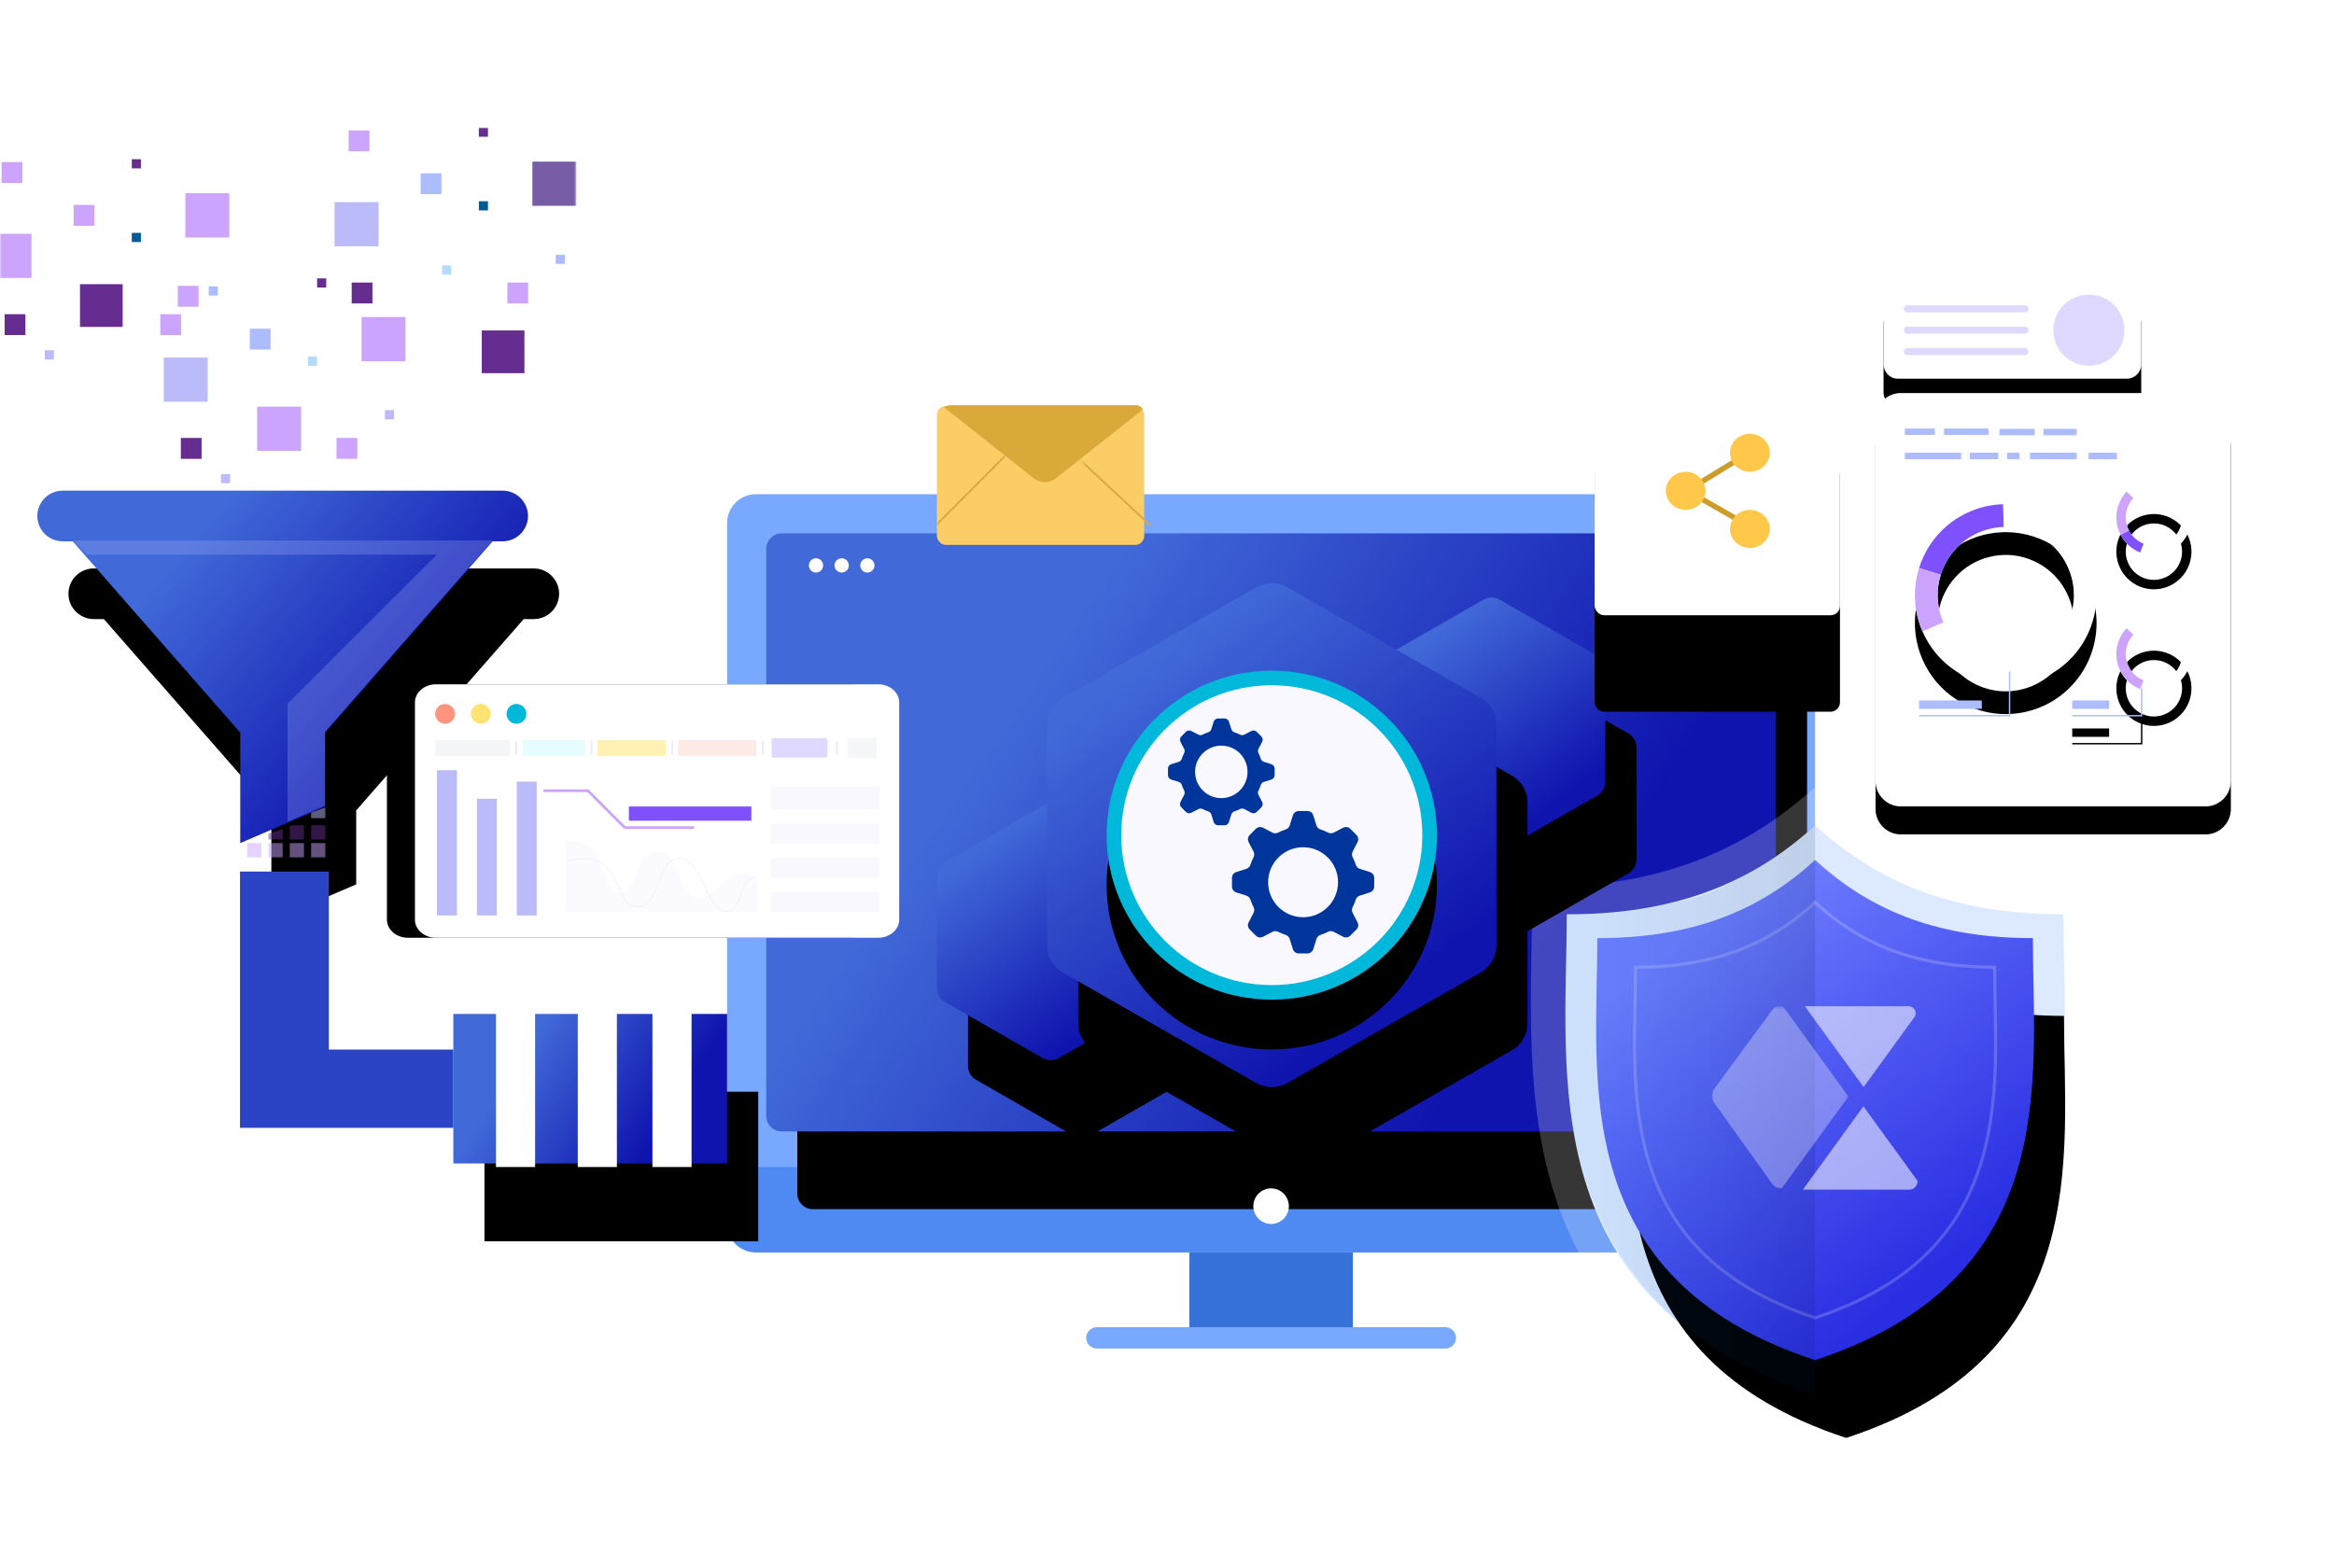 <?xml version="1.0" encoding="UTF-8"?>
<svg width="750px" height="504px" viewBox="0 0 750 504" version="1.1" xmlns="http://www.w3.org/2000/svg" xmlns:xlink="http://www.w3.org/1999/xlink">
    <title>Threat Intelligence Automation_Hero image</title>
    <defs>
        <rect id="path-1" x="0" y="0" width="750" height="504"></rect>
        <linearGradient x1="21.419%" y1="36.861%" x2="81.092%" y2="61.318%" id="linearGradient-3">
            <stop stop-color="#4169D8" offset="0%"></stop>
            <stop stop-color="#0F14AE" offset="100%"></stop>
        </linearGradient>
        <path d="M17.568,204.815 L332.043,204.815 C334.804,204.815 337.043,202.577 337.043,199.815 L337.043,17.586 C337.043,14.825 334.804,12.586 332.043,12.586 L17.568,12.586 C14.806,12.586 12.568,14.825 12.568,17.586 L12.568,199.815 C12.568,202.577 14.806,204.815 17.568,204.815 Z" id="path-4"></path>
        <filter x="-28.5%" y="-40.3%" width="163.2%" height="206.6%" filterUnits="objectBoundingBox" id="filter-5">
            <feMorphology radius="5" operator="dilate" in="SourceAlpha" result="shadowSpreadOuter1"></feMorphology>
            <feOffset dx="10" dy="25" in="shadowSpreadOuter1" result="shadowOffsetOuter1"></feOffset>
            <feGaussianBlur stdDeviation="25" in="shadowOffsetOuter1" result="shadowBlurOuter1"></feGaussianBlur>
            <feColorMatrix values="0 0 0 0 0.451   0 0 0 0 0.528   0 0 0 0 1  0 0 0 0.147 0" type="matrix" in="shadowBlurOuter1"></feColorMatrix>
        </filter>
        <polygon id="path-6" points="2.44545399e-11 186.409 189.196 186.409 189.196 -3.97391059e-13 2.44545399e-11 -3.97391059e-13"></polygon>
        <linearGradient x1="21.419%" y1="30.676%" x2="81.092%" y2="66.645%" id="linearGradient-8">
            <stop stop-color="#4169D8" offset="0%"></stop>
            <stop stop-color="#0F14AE" offset="100%"></stop>
        </linearGradient>
        <path d="M24.151,116.71 C19.647,116.71 15.995,120.355 15.995,124.852 C15.995,129.348 19.647,132.993 24.151,132.993 L27.371,132.993 L81.199,194.486 L81.199,229.988 L108.459,218.267 L108.459,194.486 L162.287,132.993 L165.506,132.993 C170.011,132.993 173.663,129.348 173.663,124.852 C173.663,120.355 170.011,116.71 165.506,116.71 L24.151,116.71 Z" id="path-9"></path>
        <filter x="-58.7%" y="-68.4%" width="230.0%" height="285.5%" filterUnits="objectBoundingBox" id="filter-10">
            <feMorphology radius="5" operator="dilate" in="SourceAlpha" result="shadowSpreadOuter1"></feMorphology>
            <feOffset dx="10" dy="25" in="shadowSpreadOuter1" result="shadowOffsetOuter1"></feOffset>
            <feGaussianBlur stdDeviation="25" in="shadowOffsetOuter1" result="shadowBlurOuter1"></feGaussianBlur>
            <feColorMatrix values="0 0 0 0 0.451   0 0 0 0 0.528   0 0 0 0 1  0 0 0 0.147 0" type="matrix" in="shadowBlurOuter1"></feColorMatrix>
        </filter>
        <linearGradient x1="21.419%" y1="38.829%" x2="81.092%" y2="59.623%" id="linearGradient-11">
            <stop stop-color="#4169D8" offset="0%"></stop>
            <stop stop-color="#0F14AE" offset="100%"></stop>
        </linearGradient>
        <polygon id="path-12" points="149.67 332.968 237.644 332.968 237.644 284.911 149.67 284.911"></polygon>
        <filter x="-105.1%" y="-161.3%" width="333.0%" height="526.6%" filterUnits="objectBoundingBox" id="filter-13">
            <feMorphology radius="5" operator="dilate" in="SourceAlpha" result="shadowSpreadOuter1"></feMorphology>
            <feOffset dx="10" dy="25" in="shadowSpreadOuter1" result="shadowOffsetOuter1"></feOffset>
            <feGaussianBlur stdDeviation="25" in="shadowOffsetOuter1" result="shadowBlurOuter1"></feGaussianBlur>
            <feColorMatrix values="0 0 0 0 0.451   0 0 0 0 0.528   0 0 0 0 1  0 0 0 0.147 0" type="matrix" in="shadowBlurOuter1"></feColorMatrix>
        </filter>
        <rect id="path-14" x="0" y="0.272" width="66.622" height="44.625" rx="2.867"></rect>
        <linearGradient x1="23.308%" y1="16.088%" x2="73.823%" y2="82.247%" id="linearGradient-16">
            <stop stop-color="#6E7EFF" offset="0%"></stop>
            <stop stop-color="#292EE2" offset="100%"></stop>
        </linearGradient>
        <path d="M161.38,48.858 C132.389,48.858 110.18,41.021 91.399,23.74 C72.62,41.021 50.411,48.858 21.423,48.858 C21.423,93.861 11.582,158.327 91.398,184.508 C171.22,158.328 161.38,93.861 161.38,48.858 Z" id="path-17"></path>
        <filter x="-65.7%" y="-50.9%" width="245.6%" height="230.5%" filterUnits="objectBoundingBox" id="filter-18">
            <feMorphology radius="5" operator="dilate" in="SourceAlpha" result="shadowSpreadOuter1"></feMorphology>
            <feOffset dx="10" dy="25" in="shadowSpreadOuter1" result="shadowOffsetOuter1"></feOffset>
            <feGaussianBlur stdDeviation="25" in="shadowOffsetOuter1" result="shadowBlurOuter1"></feGaussianBlur>
            <feColorMatrix values="0 0 0 0 0.451   0 0 0 0 0.528   0 0 0 0 1  0 0 0 0.147 0" type="matrix" in="shadowBlurOuter1"></feColorMatrix>
        </filter>
        <linearGradient x1="5.003%" y1="50%" x2="100%" y2="50%" id="linearGradient-19">
            <stop stop-color="#0063C6" stop-opacity="0.321" offset="0%"></stop>
            <stop stop-color="#001B4E" stop-opacity="0.612" offset="100%"></stop>
        </linearGradient>
        <polygon id="path-20" points="0 0.511 43.85 0.511 43.85 59.246 0 59.246"></polygon>
        <path d="M78.22,31.528 L4.656,31.528 C2.107,31.528 0.04,29.458 0.04,26.905 L0.04,4.685 C0.04,2.132 2.107,0.062 4.656,0.062 L78.22,0.062 C80.769,0.062 82.837,2.132 82.837,4.685 L82.837,26.905 C82.837,29.458 80.769,31.528 78.22,31.528" id="path-22"></path>
        <filter x="-43.5%" y="-85.8%" width="187.0%" height="328.8%" filterUnits="objectBoundingBox" id="filter-23">
            <feOffset dx="0" dy="9" in="SourceAlpha" result="shadowOffsetOuter1"></feOffset>
            <feGaussianBlur stdDeviation="10.5" in="shadowOffsetOuter1" result="shadowBlurOuter1"></feGaussianBlur>
            <feColorMatrix values="0 0 0 0 0.125   0 0 0 0 0.167   0 0 0 0 0.631  0 0 0 0.158 0" type="matrix" in="shadowBlurOuter1"></feColorMatrix>
        </filter>
        <path d="M106.016,132.882 L8.161,132.882 C3.654,132.882 4.76711216e-05,129.223 4.76711216e-05,124.71 L4.76711216e-05,8.178 C4.76711216e-05,3.664 3.654,0.005 8.161,0.005 L106.016,0.005 C110.523,0.005 114.177,3.664 114.177,8.178 L114.177,124.71 C114.177,129.223 110.523,132.882 106.016,132.882" id="path-24"></path>
        <filter x="-31.5%" y="-20.3%" width="163.1%" height="154.2%" filterUnits="objectBoundingBox" id="filter-25">
            <feOffset dx="0" dy="9" in="SourceAlpha" result="shadowOffsetOuter1"></feOffset>
            <feGaussianBlur stdDeviation="10.5" in="shadowOffsetOuter1" result="shadowBlurOuter1"></feGaussianBlur>
            <feColorMatrix values="0 0 0 0 0.125   0 0 0 0 0.167   0 0 0 0 0.631  0 0 0 0.158 0" type="matrix" in="shadowBlurOuter1"></feColorMatrix>
        </filter>
        <path d="M40.968,71.858 C37.989,71.948 34.974,72.5 32.014,73.56 L32.014,73.56 C23.053,76.772 16.626,83.925 13.986,92.375 L13.986,92.375 C12.157,98.232 12.145,104.711 14.366,110.936 L14.366,110.936 C14.587,111.554 14.827,112.163 15.085,112.758 L15.085,112.758 C16.253,115.454 17.787,117.893 19.608,120.036 L19.608,120.036 C27.243,129.031 39.913,132.832 51.666,128.621 L51.666,128.621 C66.84,123.182 74.74,106.449 69.314,91.244 L69.314,91.244 C65.048,79.294 53.818,71.845 41.838,71.845 L41.838,71.845 C41.548,71.845 41.258,71.849 40.968,71.858 M25.171,115.295 C23.807,113.688 22.656,111.859 21.781,109.838 L21.781,109.838 C21.588,109.391 21.408,108.935 21.242,108.471 L21.242,108.471 C19.576,103.805 19.586,98.947 20.957,94.556 L20.957,94.556 C22.936,88.22 27.754,82.857 34.474,80.45 L34.474,80.45 C36.691,79.655 38.952,79.241 41.186,79.173 L41.186,79.173 C50.409,78.894 59.163,84.53 62.438,93.707 L62.438,93.707 C66.507,105.107 60.583,117.653 49.206,121.73 L49.206,121.73 C46.773,122.602 44.285,123.016 41.841,123.016 L41.841,123.016 C35.434,123.017 29.315,120.176 25.171,115.295" id="path-26"></path>
        <path d="M40.968,71.858 C37.989,71.948 34.974,72.5 32.014,73.56 L32.014,73.56 C23.053,76.772 16.626,83.925 13.986,92.375 L13.986,92.375 C12.157,98.232 12.145,104.711 14.366,110.936 L14.366,110.936 C14.587,111.554 14.827,112.163 15.085,112.758 L15.085,112.758 C16.253,115.454 17.787,117.893 19.608,120.036 L19.608,120.036 C27.243,129.031 39.913,132.832 51.666,128.621 L51.666,128.621 C66.84,123.182 74.74,106.449 69.314,91.244 L69.314,91.244 C65.048,79.294 53.818,71.845 41.838,71.845 L41.838,71.845 C41.548,71.845 41.258,71.849 40.968,71.858 M25.171,115.295 C23.807,113.688 22.656,111.859 21.781,109.838 L21.781,109.838 C21.588,109.391 21.408,108.935 21.242,108.471 L21.242,108.471 C19.576,103.805 19.586,98.947 20.957,94.556 L20.957,94.556 C22.936,88.22 27.754,82.857 34.474,80.45 L34.474,80.45 C36.691,79.655 38.952,79.241 41.186,79.173 L41.186,79.173 C50.409,78.894 59.163,84.53 62.438,93.707 L62.438,93.707 C66.507,105.107 60.583,117.653 49.206,121.73 L49.206,121.73 C46.773,122.602 44.285,123.016 41.841,123.016 L41.841,123.016 C35.434,123.017 29.315,120.176 25.171,115.295" id="path-28"></path>
        <filter x="-61.7%" y="-46.2%" width="223.3%" height="223.1%" filterUnits="objectBoundingBox" id="filter-29">
            <feOffset dx="0" dy="9" in="SourceAlpha" result="shadowOffsetOuter1"></feOffset>
            <feGaussianBlur stdDeviation="10.5" in="shadowOffsetOuter1" result="shadowBlurOuter1"></feGaussianBlur>
            <feColorMatrix values="0 0 0 0 0.125   0 0 0 0 0.167   0 0 0 0 0.631  0 0 0 0.158 0" type="matrix" in="shadowBlurOuter1"></feColorMatrix>
        </filter>
        <path d="M80.662,111.741 C79.817,112.641 79.096,113.686 78.54,114.863 L78.54,114.863 C76.856,118.429 77.065,122.405 78.759,125.651 L78.759,125.651 C79.934,127.9 81.821,129.798 84.288,130.968 L84.288,130.968 C84.533,131.084 84.782,131.192 85.03,131.291 L85.03,131.291 C86.159,131.737 87.319,132.001 88.478,132.094 L88.478,132.094 C93.337,132.487 98.152,129.886 100.361,125.209 L100.361,125.209 C103.211,119.171 100.638,111.961 94.612,109.104 L94.612,109.104 C92.945,108.313 91.188,107.939 89.459,107.939 L89.459,107.939 C86.156,107.939 82.953,109.303 80.662,111.741 M88.721,129.076 C87.853,129.006 86.983,128.809 86.136,128.474 L86.136,128.474 C85.95,128.4 85.764,128.319 85.58,128.232 L85.58,128.232 C83.73,127.355 82.315,125.932 81.435,124.245 L81.435,124.245 C80.164,121.812 80.008,118.831 81.27,116.158 L81.27,116.158 C81.687,115.275 82.228,114.492 82.861,113.817 L82.861,113.817 C85.477,111.032 89.683,110.115 93.32,111.839 L93.32,111.839 C97.838,113.981 99.767,119.387 97.63,123.914 L97.63,123.914 C96.084,127.188 92.833,129.106 89.444,129.106 L89.444,129.106 C89.203,129.106 88.963,129.096 88.721,129.076" id="path-30"></path>
        <path d="M80.662,111.741 C79.817,112.641 79.096,113.686 78.54,114.863 L78.54,114.863 C76.856,118.429 77.065,122.405 78.759,125.651 L78.759,125.651 C79.934,127.9 81.821,129.798 84.288,130.968 L84.288,130.968 C84.533,131.084 84.782,131.192 85.03,131.291 L85.03,131.291 C86.159,131.737 87.319,132.001 88.478,132.094 L88.478,132.094 C93.337,132.487 98.152,129.886 100.361,125.209 L100.361,125.209 C103.211,119.171 100.638,111.961 94.612,109.104 L94.612,109.104 C92.945,108.313 91.188,107.939 89.459,107.939 L89.459,107.939 C86.156,107.939 82.953,109.303 80.662,111.741 M88.721,129.076 C87.853,129.006 86.983,128.809 86.136,128.474 L86.136,128.474 C85.95,128.4 85.764,128.319 85.58,128.232 L85.58,128.232 C83.73,127.355 82.315,125.932 81.435,124.245 L81.435,124.245 C80.164,121.812 80.008,118.831 81.27,116.158 L81.27,116.158 C81.687,115.275 82.228,114.492 82.861,113.817 L82.861,113.817 C85.477,111.032 89.683,110.115 93.32,111.839 L93.32,111.839 C97.838,113.981 99.767,119.387 97.63,123.914 L97.63,123.914 C96.084,127.188 92.833,129.106 89.444,129.106 L89.444,129.106 C89.203,129.106 88.963,129.096 88.721,129.076" id="path-32"></path>
        <filter x="-196.7%" y="-150.9%" width="493.5%" height="492.7%" filterUnits="objectBoundingBox" id="filter-33">
            <feOffset dx="0" dy="11" in="SourceAlpha" result="shadowOffsetOuter1"></feOffset>
            <feGaussianBlur stdDeviation="14" in="shadowOffsetOuter1" result="shadowBlurOuter1"></feGaussianBlur>
            <feColorMatrix values="0 0 0 0 0.125   0 0 0 0 0.167   0 0 0 0 0.631  0 0 0 0.569 0" type="matrix" in="shadowBlurOuter1"></feColorMatrix>
        </filter>
        <path d="M80.662,67.823 C79.817,68.723 79.096,69.768 78.54,70.945 L78.54,70.945 C76.856,74.511 77.065,78.487 78.759,81.733 L78.759,81.733 C79.934,83.982 81.821,85.88 84.288,87.05 L84.288,87.05 C84.533,87.166 84.782,87.274 85.03,87.373 L85.03,87.373 C86.159,87.819 87.319,88.083 88.478,88.176 L88.478,88.176 C93.337,88.569 98.152,85.968 100.361,81.291 L100.361,81.291 C103.211,75.253 100.638,68.043 94.612,65.186 L94.612,65.186 C92.945,64.395 91.188,64.021 89.459,64.021 L89.459,64.021 C86.156,64.021 82.953,65.385 80.662,67.823 M88.721,85.158 C87.853,85.088 86.983,84.891 86.136,84.556 L86.136,84.556 C85.95,84.482 85.764,84.401 85.58,84.314 L85.58,84.314 C83.73,83.437 82.315,82.014 81.435,80.327 L81.435,80.327 C80.164,77.894 80.008,74.913 81.27,72.24 L81.27,72.24 C81.687,71.357 82.228,70.574 82.861,69.899 L82.861,69.899 C85.477,67.114 89.683,66.197 93.32,67.921 L93.32,67.921 C97.838,70.063 99.767,75.469 97.63,79.996 L97.63,79.996 C96.084,83.27 92.833,85.188 89.444,85.188 L89.444,85.188 C89.203,85.188 88.963,85.178 88.721,85.158" id="path-34"></path>
        <path d="M80.662,67.823 C79.817,68.723 79.096,69.768 78.54,70.945 L78.54,70.945 C76.856,74.511 77.065,78.487 78.759,81.733 L78.759,81.733 C79.934,83.982 81.821,85.88 84.288,87.05 L84.288,87.05 C84.533,87.166 84.782,87.274 85.03,87.373 L85.03,87.373 C86.159,87.819 87.319,88.083 88.478,88.176 L88.478,88.176 C93.337,88.569 98.152,85.968 100.361,81.291 L100.361,81.291 C103.211,75.253 100.638,68.043 94.612,65.186 L94.612,65.186 C92.945,64.395 91.188,64.021 89.459,64.021 L89.459,64.021 C86.156,64.021 82.953,65.385 80.662,67.823 M88.721,85.158 C87.853,85.088 86.983,84.891 86.136,84.556 L86.136,84.556 C85.95,84.482 85.764,84.401 85.58,84.314 L85.58,84.314 C83.73,83.437 82.315,82.014 81.435,80.327 L81.435,80.327 C80.164,77.894 80.008,74.913 81.27,72.24 L81.27,72.24 C81.687,71.357 82.228,70.574 82.861,69.899 L82.861,69.899 C85.477,67.114 89.683,66.197 93.32,67.921 L93.32,67.921 C97.838,70.063 99.767,75.469 97.63,79.996 L97.63,79.996 C96.084,83.27 92.833,85.188 89.444,85.188 L89.444,85.188 C89.203,85.188 88.963,85.178 88.721,85.158" id="path-36"></path>
        <filter x="-196.7%" y="-150.9%" width="493.5%" height="492.7%" filterUnits="objectBoundingBox" id="filter-37">
            <feOffset dx="0" dy="11" in="SourceAlpha" result="shadowOffsetOuter1"></feOffset>
            <feGaussianBlur stdDeviation="14" in="shadowOffsetOuter1" result="shadowBlurOuter1"></feGaussianBlur>
            <feColorMatrix values="0 0 0 0 0.125   0 0 0 0 0.167   0 0 0 0 0.631  0 0 0 0.569 0" type="matrix" in="shadowBlurOuter1"></feColorMatrix>
        </filter>
        <polygon id="path-38" points="85.742 140.065 63.204 140.065 63.204 139.616 85.294 139.616 85.294 131.084 85.742 131.084"></polygon>
        <filter x="-159.7%" y="-300.6%" width="419.5%" height="901.7%" filterUnits="objectBoundingBox" id="filter-39">
            <feOffset dx="0" dy="9" in="SourceAlpha" result="shadowOffsetOuter1"></feOffset>
            <feGaussianBlur stdDeviation="10.5" in="shadowOffsetOuter1" result="shadowBlurOuter1"></feGaussianBlur>
            <feColorMatrix values="0 0 0 0 0.125   0 0 0 0 0.167   0 0 0 0 0.631  0 0 0 0.158 0" type="matrix" in="shadowBlurOuter1"></feColorMatrix>
        </filter>
        <polygon id="path-40" points="63.204 137.638 75.067 137.638 75.067 134.945 63.204 134.945"></polygon>
        <filter x="-303.5%" y="-1002.6%" width="706.9%" height="2773.6%" filterUnits="objectBoundingBox" id="filter-41">
            <feOffset dx="0" dy="9" in="SourceAlpha" result="shadowOffsetOuter1"></feOffset>
            <feGaussianBlur stdDeviation="10.5" in="shadowOffsetOuter1" result="shadowBlurOuter1"></feGaussianBlur>
            <feColorMatrix values="0 0 0 0 0.125   0 0 0 0 0.167   0 0 0 0 0.631  0 0 0 0.158 0" type="matrix" in="shadowBlurOuter1"></feColorMatrix>
        </filter>
        <linearGradient x1="27.484%" y1="12.563%" x2="74.493%" y2="82.247%" id="linearGradient-42">
            <stop stop-color="#4169D8" offset="0%"></stop>
            <stop stop-color="#0F14AE" offset="100%"></stop>
        </linearGradient>
        <path d="M180.793,5.26 C179.21,4.349 177.257,4.349 175.673,5.26 L144.232,23.309 C142.649,24.218 141.672,25.899 141.672,27.72 L141.672,63.819 C141.672,65.638 142.649,67.319 144.232,68.228 L175.673,86.279 C177.257,87.188 179.21,87.188 180.793,86.279 L212.233,68.228 C213.818,67.319 214.793,65.638 214.793,63.819 L214.793,27.72 C214.793,25.899 213.818,24.218 212.233,23.309 L180.793,5.26 Z" id="path-43"></path>
        <filter x="-126.5%" y="-93.7%" width="380.4%" height="348.4%" filterUnits="objectBoundingBox" id="filter-44">
            <feMorphology radius="5" operator="dilate" in="SourceAlpha" result="shadowSpreadOuter1"></feMorphology>
            <feOffset dx="10" dy="25" in="shadowSpreadOuter1" result="shadowOffsetOuter1"></feOffset>
            <feGaussianBlur stdDeviation="25" in="shadowOffsetOuter1" result="shadowBlurOuter1"></feGaussianBlur>
            <feColorMatrix values="0 0 0 0 0.451   0 0 0 0 0.528   0 0 0 0 1  0 0 0 0.147 0" type="matrix" in="shadowBlurOuter1"></feColorMatrix>
        </filter>
        <path d="M39.121,71.624 C37.538,70.714 35.585,70.714 34.001,71.624 L2.56,89.674 C0.977,90.583 0,92.264 0,94.084 L0,130.184 C0,132.003 0.977,133.684 2.56,134.593 L34.001,152.644 C35.585,153.553 37.538,153.553 39.121,152.644 L70.561,134.593 C72.146,133.684 73.121,132.003 73.121,130.184 L73.121,94.084 C73.121,92.264 72.146,90.583 70.561,89.674 L39.121,71.624 Z" id="path-45"></path>
        <filter x="-126.5%" y="-93.7%" width="380.4%" height="348.4%" filterUnits="objectBoundingBox" id="filter-46">
            <feMorphology radius="5" operator="dilate" in="SourceAlpha" result="shadowSpreadOuter1"></feMorphology>
            <feOffset dx="10" dy="25" in="shadowSpreadOuter1" result="shadowOffsetOuter1"></feOffset>
            <feGaussianBlur stdDeviation="25" in="shadowOffsetOuter1" result="shadowBlurOuter1"></feGaussianBlur>
            <feColorMatrix values="0 0 0 0 0.451   0 0 0 0 0.528   0 0 0 0 1  0 0 0 0.147 0" type="matrix" in="shadowBlurOuter1"></feColorMatrix>
        </filter>
        <linearGradient x1="27.288%" y1="12.563%" x2="74.707%" y2="82.247%" id="linearGradient-47">
            <stop stop-color="#4169D8" offset="0%"></stop>
            <stop stop-color="#0F14AE" offset="100%"></stop>
        </linearGradient>
        <path d="M77.246,1.342 C74.12,-0.447 70.265,-0.447 67.137,1.342 L5.055,36.828 C1.929,38.615 0,41.919 0,45.498 L0,116.47 C0,120.047 1.929,123.351 5.055,125.138 L67.137,160.627 C70.265,162.413 74.12,162.413 77.246,160.627 L139.328,125.138 C142.457,123.351 144.383,120.047 144.383,116.47 L144.383,45.498 C144.383,41.919 142.457,38.615 139.328,36.828 L77.246,1.342 Z" id="path-48"></path>
        <filter x="-64.1%" y="-47.2%" width="242.0%" height="225.9%" filterUnits="objectBoundingBox" id="filter-49">
            <feMorphology radius="5" operator="dilate" in="SourceAlpha" result="shadowSpreadOuter1"></feMorphology>
            <feOffset dx="10" dy="25" in="shadowSpreadOuter1" result="shadowOffsetOuter1"></feOffset>
            <feGaussianBlur stdDeviation="25" in="shadowOffsetOuter1" result="shadowBlurOuter1"></feGaussianBlur>
            <feColorMatrix values="0 0 0 0 0.451   0 0 0 0 0.528   0 0 0 0 1  0 0 0 0.147 0" type="matrix" in="shadowBlurOuter1"></feColorMatrix>
        </filter>
        <ellipse id="path-50" cx="53.068" cy="52.877" rx="53.068" ry="52.877"></ellipse>
        <filter x="-12.2%" y="-10.4%" width="124.5%" height="130.3%" filterUnits="objectBoundingBox" id="filter-51">
            <feMorphology radius="0.5" operator="dilate" in="SourceAlpha" result="shadowSpreadOuter1"></feMorphology>
            <feOffset dx="0" dy="2" in="shadowSpreadOuter1" result="shadowOffsetOuter1"></feOffset>
            <feGaussianBlur stdDeviation="3.5" in="shadowOffsetOuter1" result="shadowBlurOuter1"></feGaussianBlur>
            <feComposite in="shadowBlurOuter1" in2="SourceAlpha" operator="out" result="shadowBlurOuter1"></feComposite>
            <feColorMatrix values="0 0 0 0 0.393   0 0 0 0 0.329   0 0 0 0 0.721  0 0 0 0.41 0" type="matrix" in="shadowBlurOuter1" result="shadowMatrixOuter1"></feColorMatrix>
            <feMorphology radius="7" operator="erode" in="SourceAlpha" result="shadowSpreadOuter2"></feMorphology>
            <feOffset dx="0" dy="14" in="shadowSpreadOuter2" result="shadowOffsetOuter2"></feOffset>
            <feGaussianBlur stdDeviation="0.5" in="shadowOffsetOuter2" result="shadowBlurOuter2"></feGaussianBlur>
            <feComposite in="shadowBlurOuter2" in2="SourceAlpha" operator="out" result="shadowBlurOuter2"></feComposite>
            <feColorMatrix values="0 0 0 0 0.028   0 0 0 0 0.172   0 0 0 0 0.316  0 0 0 0.707 0" type="matrix" in="shadowBlurOuter2" result="shadowMatrixOuter2"></feColorMatrix>
            <feMerge>
                <feMergeNode in="shadowMatrixOuter1"></feMergeNode>
                <feMergeNode in="shadowMatrixOuter2"></feMergeNode>
            </feMerge>
        </filter>
        <path d="M43.127,118.997 C39.911,118.997 37.304,115.972 37.304,112.241 L37.304,-29.857 C37.304,-33.588 39.911,-36.613 43.127,-36.613 L112.95,-36.613 C116.166,-36.613 118.773,-33.588 118.773,-29.857 L118.773,112.241 C118.773,115.972 116.166,118.997 112.95,118.997 L43.127,118.997 Z" id="path-52"></path>
        <filter x="-44.2%" y="-17.4%" width="188.4%" height="146.3%" filterUnits="objectBoundingBox" id="filter-53">
            <feOffset dx="0" dy="9" in="SourceAlpha" result="shadowOffsetOuter1"></feOffset>
            <feGaussianBlur stdDeviation="10.5" in="shadowOffsetOuter1" result="shadowBlurOuter1"></feGaussianBlur>
            <feColorMatrix values="0 0 0 0 0.125   0 0 0 0 0.167   0 0 0 0 0.631  0 0 0 0.158 0" type="matrix" in="shadowBlurOuter1"></feColorMatrix>
        </filter>
        <rect id="path-54" x="0" y="0" width="78.834" height="78.951" rx="3.008"></rect>
        <filter x="-79.3%" y="-61.4%" width="258.6%" height="258.3%" filterUnits="objectBoundingBox" id="filter-55">
            <feOffset dx="0" dy="14" in="SourceAlpha" result="shadowOffsetOuter1"></feOffset>
            <feGaussianBlur stdDeviation="18.5" in="shadowOffsetOuter1" result="shadowBlurOuter1"></feGaussianBlur>
            <feColorMatrix values="0 0 0 0 0.125   0 0 0 0 0.365   0 0 0 0 0.631  0 0 0 0.129 0" type="matrix" in="shadowBlurOuter1" result="shadowMatrixOuter1"></feColorMatrix>
            <feMorphology radius="8.5" operator="erode" in="SourceAlpha" result="shadowSpreadOuter2"></feMorphology>
            <feOffset dx="0" dy="17" in="shadowSpreadOuter2" result="shadowOffsetOuter2"></feOffset>
            <feGaussianBlur stdDeviation="16.5" in="shadowOffsetOuter2" result="shadowBlurOuter2"></feGaussianBlur>
            <feColorMatrix values="0 0 0 0 0.004   0 0 0 0 0.761   0 0 0 0 0.8  0 0 0 1 0" type="matrix" in="shadowBlurOuter2" result="shadowMatrixOuter2"></feColorMatrix>
            <feMerge>
                <feMergeNode in="shadowMatrixOuter1"></feMergeNode>
                <feMergeNode in="shadowMatrixOuter2"></feMergeNode>
            </feMerge>
        </filter>
    </defs>
    <g id="Page-1" stroke="none" stroke-width="1" fill="none" fill-rule="evenodd">
        <g id="Threat-Intelligence-Automation--1.0" transform="translate(-620, -139)">
            <g id="Threat-Intelligence-Automation_Hero-image" transform="translate(620, 139)">
                <mask id="mask-2" fill="white">
                    <use xlink:href="#path-1"></use>
                </mask>
                <g id="Mask"></g>
                <g id="Group-13" mask="url(#mask-2)">
                    <g transform="translate(-4, 40.5)" id="Group-9-Copy">
                        <g transform="translate(0, 0.5)">
                            <g id="Group-2" transform="translate(237.644, 117.855)">
                                <path d="M349.61,9.251 C349.61,4.163 345.47,0 340.41,0 L9.2,0 C4.14,0 0,4.163 0,9.251 L0,217.402 L349.61,217.402 L349.61,9.251 Z" id="Fill-7-Copy" fill="#78A8FF"></path>
                                <path d="M0,216.258 L0,234.565 C0,239.6 4.14,243.719 9.2,243.719 L340.41,243.719 C345.47,243.719 349.61,239.6 349.61,234.565 L349.61,216.258 L0,216.258 Z" id="Fill-9-Copy" fill="#4F89F2"></path>
                                <g id="Fill-11-Copy">
                                    <use fill="black" fill-opacity="1" filter="url(#filter-5)" xlink:href="#path-4"></use>
                                    <use fill="url(#linearGradient-3)" fill-rule="evenodd" xlink:href="#path-4"></use>
                                </g>
                                <polygon id="Fill-14-Copy" fill="#3771DA" points="148.527 268.892 201.083 268.892 201.083 243.719 148.527 243.719"></polygon>
                                <path d="M180.518,228.844 C180.518,232.003 177.96,234.565 174.805,234.565 C171.65,234.565 169.093,232.003 169.093,228.844 C169.093,225.685 171.65,223.123 174.805,223.123 C177.96,223.123 180.518,225.685 180.518,228.844" id="Fill-15-Copy" fill="#FFFFFF"></path>
                                <path d="M118.827,274.613 L230.784,274.613 C232.679,274.613 234.216,273.076 234.216,271.18 C234.216,269.284 232.679,267.747 230.784,267.747 L118.827,267.747 C116.931,267.747 115.394,269.284 115.394,271.18 C115.394,273.076 116.931,274.613 118.827,274.613 Z" id="Fill-185-Copy" fill="#78A8FF"></path>
                            </g>
                            <g id="Group">
                                <g id="Group-52">
                                    <g id="Group-17" transform="translate(16.329, 18.295)" fill="#FFFFFF">
                                        <polygon id="Fill-5" points="146.472 45.799 163.531 45.799 163.531 28.639 146.472 28.639"></polygon>
                                        <polygon id="Fill-7" points="68.833 38.16 85.892 38.16 85.892 21.001 68.833 21.001"></polygon>
                                        <polygon id="Fill-8" points="69.307 8.336 77.363 8.336 77.363 0.233 69.307 0.233"></polygon>
                                        <polygon id="Fill-9" points="31.184 38.99 34.729 38.99 34.729 35.424 31.184 35.424"></polygon>
                                        <polygon id="Fill-10" points="70.44 65.206 73.985 65.206 73.985 61.641 70.44 61.641"></polygon>
                                        <polygon id="Fill-11" points="56.914 79.564 60.458 79.564 60.458 75.998 56.914 75.998"></polygon>
                                        <polygon id="Fill-12" points="102.429 11.046 105.974 11.046 105.974 7.48 102.429 7.48"></polygon>
                                        <polygon id="Fill-13" points="92.171 63.423 100.226 63.423 100.226 55.32 92.171 55.32"></polygon>
                                        <polygon id="Fill-14" points="113.505 25.052 121.56 25.052 121.56 16.949 113.505 16.949"></polygon>
                                        <polygon id="Fill-15" points="114.69 84.101 122.745 84.101 122.745 75.998 114.69 75.998"></polygon>
                                        <polygon id="Fill-16" points="0.084 81.31 17.143 81.31 17.143 64.151 0.084 64.151"></polygon>
                                    </g>
                                    <mask id="mask-7" fill="white">
                                        <use xlink:href="#path-6"></use>
                                    </mask>
                                    <g id="Clip-20"></g>
                                    <polygon id="Fill-18" fill="#BBBBF9" mask="url(#mask-7)" points="56.618 88.13 70.741 88.13 70.741 73.923 56.618 73.923"></polygon>
                                    <polygon id="Fill-21" fill="#CCA4FD" mask="url(#mask-7)" points="112.131 106.481 118.8 106.481 118.8 99.772 112.131 99.772"></polygon>
                                    <polygon id="Fill-22" fill="#BBBBF9" mask="url(#mask-7)" points="127.684 93.783 130.619 93.783 130.619 90.831 127.684 90.831"></polygon>
                                    <polygon id="Fill-23" fill="#B4DAFC" mask="url(#mask-7)" points="102.968 76.583 105.903 76.583 105.903 73.63 102.968 73.63"></polygon>
                                    <polygon id="Fill-24" fill="#662D91" mask="url(#mask-7)" points="105.903 51.428 108.837 51.428 108.837 48.476 105.903 48.476"></polygon>
                                    <polygon id="Fill-25" fill="#BBBBF9" mask="url(#mask-7)" points="75.016 114.321 77.95 114.321 77.95 111.369 75.016 111.369"></polygon>
                                    <polygon id="Fill-26" fill="#ADBCFC" mask="url(#mask-7)" points="84.276 71.357 90.946 71.357 90.946 64.648 84.276 64.648"></polygon>
                                    <polygon id="Fill-27" fill="#662D91" mask="url(#mask-7)" points="62.111 106.481 68.78 106.481 68.78 99.772 62.111 99.772"></polygon>
                                    <polygon id="Fill-28" fill="#CCA4FD" mask="url(#mask-7)" points="61.13 57.592 67.799 57.592 67.799 50.883 61.13 50.883"></polygon>
                                    <polygon id="Fill-29" fill="#CCA4FD" mask="url(#mask-7)" points="120.173 75.107 134.297 75.107 134.297 60.899 120.173 60.899"></polygon>
                                    <polygon id="Fill-30" fill="#CCA4FD" mask="url(#mask-7)" points="0 48.349 14.123 48.349 14.123 34.142 0 34.142"></polygon>
                                    <polygon id="Fill-32" fill="#CCA4FD" mask="url(#mask-7)" points="55.513 66.701 62.182 66.701 62.182 59.992 55.513 59.992"></polygon>
                                    <polygon id="Fill-33" fill="#ADBCFC" mask="url(#mask-7)" points="71.066 54.003 74.001 54.003 74.001 51.051 71.066 51.051"></polygon>
                                    <polygon id="Fill-34" fill="#005C99" mask="url(#mask-7)" points="46.35 36.802 49.285 36.802 49.285 33.85 46.35 33.85"></polygon>
                                    <polygon id="Fill-35" fill="#662D91" mask="url(#mask-7)" points="46.35 13.123 49.285 13.123 49.285 10.171 46.35 10.171"></polygon>
                                    <polygon id="Fill-36" fill="#BBBBF9" mask="url(#mask-7)" points="18.398 74.54 21.332 74.54 21.332 71.588 18.398 71.588"></polygon>
                                    <polygon id="Fill-37" fill="#CCA4FD" mask="url(#mask-7)" points="27.659 31.577 34.328 31.577 34.328 24.868 27.659 24.868"></polygon>
                                    <polygon id="Fill-38" fill="#662D91" mask="url(#mask-7)" points="5.493 66.701 12.162 66.701 12.162 59.992 5.493 59.992"></polygon>
                                    <polygon id="Fill-39" fill="#CCA4FD" mask="url(#mask-7)" points="4.512 17.811 11.181 17.811 11.181 11.102 4.512 11.102"></polygon>
                                    <polygon id="Fill-40" fill="#CCA4FD" mask="url(#mask-7)" points="63.556 35.326 77.679 35.326 77.679 21.119 63.556 21.119"></polygon>
                                    <polygon id="Fill-41" fill="#BBBBF9" mask="url(#mask-7)" points="111.517 38.179 125.64 38.179 125.64 23.971 111.517 23.971"></polygon>
                                    <polygon id="Fill-43" fill="#CCA4FD" mask="url(#mask-7)" points="167.03 56.53 173.699 56.53 173.699 49.82 167.03 49.82"></polygon>
                                    <polygon id="Fill-44" fill="#ADBCFC" mask="url(#mask-7)" points="182.583 43.832 185.518 43.832 185.518 40.88 182.583 40.88"></polygon>
                                    <polygon id="Fill-45" fill="#005C99" mask="url(#mask-7)" points="157.867 26.631 160.801 26.631 160.801 23.679 157.867 23.679"></polygon>
                                    <polygon id="Fill-46" fill="#662D91" mask="url(#mask-7)" points="157.867 2.952 160.801 2.952 160.801 2.91791151e-14 157.867 2.91791151e-14"></polygon>
                                    <polygon id="Fill-47" fill="#B4DAFC" mask="url(#mask-7)" points="146.074 47.259 149.008 47.259 149.008 44.307 146.074 44.307"></polygon>
                                    <polygon id="Fill-48" fill="#ADBCFC" mask="url(#mask-7)" points="139.175 21.406 145.845 21.406 145.845 14.697 139.175 14.697"></polygon>
                                    <polygon id="Fill-49" fill="#662D91" mask="url(#mask-7)" points="117.009 56.53 123.679 56.53 123.679 49.82 117.009 49.82"></polygon>
                                    <polygon id="Fill-50" fill="#CCA4FD" mask="url(#mask-7)" points="116.029 7.64 122.698 7.64 122.698 0.931 116.029 0.931"></polygon>
                                    <polygon id="Fill-51" fill="#785CA6" mask="url(#mask-7)" points="175.072 25.155 189.196 25.155 189.196 10.948 175.072 10.948"></polygon>
                                    <polygon id="Fill-20" fill="#CCA4FD" mask="url(#mask-7)" points="86.63 103.916 100.754 103.916 100.754 89.709 86.63 89.709"></polygon>
                                </g>
                                <g id="Fill-1">
                                    <use fill="black" fill-opacity="1" filter="url(#filter-10)" xlink:href="#path-9"></use>
                                    <use fill="url(#linearGradient-8)" fill-rule="evenodd" xlink:href="#path-9"></use>
                                </g>
                                <polygon id="Fill-3" fill-opacity="0.5" fill="#ADBCFC" opacity="0.5" points="27.42 132.73 31.987 137.289 144.351 137.289 101.253 180.322 96.398 185.169 96.398 223.123 108.448 217.94 108.448 194.193 162.238 132.73"></polygon>
                                <polygon id="Fill-42" fill="#662D91" points="158.81 78.951 172.52 78.951 172.52 65.221 158.81 65.221"></polygon>
                                <polygon id="Fill-31" fill="#662D91" points="29.705 64.076 43.416 64.076 43.416 50.346 29.705 50.346"></polygon>
                                <polygon id="Fill-20-Copy" fill="#CCA4FD" opacity="0.494" points="83.404 234.565 87.974 234.565 87.974 229.988 83.404 229.988"></polygon>
                                <polygon id="Fill-20-Copy-2" fill="#CCA4FD" opacity="0.494" points="90.259 234.565 94.829 234.565 94.829 229.988 90.259 229.988"></polygon>
                                <polygon id="Fill-20-Copy-3" fill="#CCA4FD" opacity="0.494" points="97.114 234.565 101.684 234.565 101.684 229.988 97.114 229.988"></polygon>
                                <polygon id="Fill-20-Copy-4" fill="#CCA4FD" opacity="0.494" points="103.969 234.565 108.539 234.565 108.539 229.988 103.969 229.988"></polygon>
                                <polygon id="Fill-20-Copy-5" fill="#662D90" opacity="0.494" points="103.969 228.844 108.539 228.844 108.539 224.267 103.969 224.267"></polygon>
                                <polygon id="Fill-20-Copy-8" fill="#BBBBF9" opacity="0.494" points="103.969 221.979 108.539 221.979 108.539 218.546 103.969 220.171"></polygon>
                                <polygon id="Fill-20-Copy-7" fill="#662D90" opacity="0.5" points="97.114 228.844 101.684 228.844 101.684 224.267 97.114 224.267"></polygon>
                                <polygon id="Fill-20-Copy-6" fill="#662D90" opacity="0.494" points="90.259 228.844 94.829 228.844 94.829 225.411 90.259 226.986 90.259 226.992"></polygon>
                            </g>
                            <g id="Fill-36">
                                <use fill="black" fill-opacity="1" filter="url(#filter-13)" xlink:href="#path-12"></use>
                                <use fill="url(#linearGradient-11)" fill-rule="evenodd" xlink:href="#path-12"></use>
                            </g>
                            <path d="M81.119,321.526 L81.119,239.142 L109.682,239.142 L109.681,296.353 L149.67,296.353 L149.67,321.526 L81.119,321.526 Z" id="Combined-Shape" fill="#2B43C5"></path>
                            <polygon id="Fill-42" fill="#FFFFFF" points="163.38 334.112 175.948 334.112 175.948 283.767 163.38 283.767"></polygon>
                            <polygon id="Fill-43" fill="#FFFFFF" points="189.658 334.112 202.226 334.112 202.226 283.767 189.658 283.767"></polygon>
                            <polygon id="Fill-44" fill="#FFFFFF" points="213.651 334.112 226.219 334.112 226.219 283.767 213.651 283.767"></polygon>
                            <g id="Group-25" transform="translate(305.052, 89.249)">
                                <g id="Path-18-+-Path-18-Copy-Mask-Copy">
                                    <mask id="mask-15" fill="white">
                                        <use xlink:href="#path-14"></use>
                                    </mask>
                                    <use id="Mask" fill="#FACD66" xlink:href="#path-14"></use>
                                    <line x1="-1.234" y1="39.531" x2="21.796" y2="16.416" id="Path-18" stroke="#D9A93A" stroke-width="0.573" mask="url(#mask-15)"></line>
                                    <line x1="44.956" y1="38.705" x2="68.397" y2="16.829" id="Path-18-Copy" stroke="#D9A93A" stroke-width="0.573" mask="url(#mask-15)" transform="translate(56.817, 27.974) scale(-1, 1) translate(-56.817, -27.974) "></line>
                                </g>
                                <path d="M2.285,0.653 L31.107,23.496 C33.193,25.149 36.142,25.15 38.228,23.498 L66.266,1.302 L66.266,1.302 C65.981,0.941 65.709,0.671 65.452,0.493 C65.195,0.314 64.841,0.15 64.392,0 L4.109,0 C3.73,0.056 3.428,0.122 3.204,0.197 C2.979,0.272 2.673,0.424 2.285,0.653 Z" id="Path-17-Copy" fill="#D9A93A"></path>
                            </g>
                            <g id="Group-7" transform="translate(495.853, 211.681)">
                                <g id="Group-5">
                                    <g id="Group-4">
                                        <g id="security-on">
                                            <path d="M182.251,32.704 C144.614,32.704 115.78,22.575 91.398,0.243 C67.019,22.575 38.186,32.704 0.552,32.704 C0.552,90.861 -12.223,174.171 91.397,208.005 C195.026,174.172 182.251,90.862 182.251,32.704 Z" id="Shape" fill="#FFFFFF" fill-rule="nonzero" opacity="0.212"></path>
                                            <path d="M171.201,41.206 C138.142,41.206 112.815,32.283 91.398,12.61 C69.984,32.283 44.658,41.206 11.602,41.206 C11.602,92.44 0.38,165.832 91.398,195.639 C182.423,165.833 171.201,92.44 171.201,41.206 Z" id="Shape" fill="#DCE9FF" fill-rule="nonzero"></path>
                                            <g id="Shape">
                                                <use fill="black" fill-opacity="1" filter="url(#filter-18)" xlink:href="#path-17"></use>
                                                <use fill="url(#linearGradient-16)" fill-rule="evenodd" xlink:href="#path-17"></use>
                                            </g>
                                            <path d="M149.103,58.211 C125.198,58.211 106.885,51.7 91.399,37.343 C75.915,51.7 57.603,58.211 33.7,58.211 C33.7,95.598 25.586,149.154 91.399,170.905 C157.217,149.155 149.103,95.598 149.103,58.211 Z" id="Shape" stroke="#FFFFFF" opacity="0.19" fill-rule="nonzero"></path>
                                        </g>
                                        <path d="M91.401,12.61 L91.401,195.639 C37.909,178.604 11.163,140.271 11.163,80.639 C11.163,21.008 11.163,7.924 11.163,41.388 C32.404,40.167 47.546,37.901 56.589,34.588 C65.632,31.276 77.236,23.949 91.401,12.61 Z" id="Path-4" fill="url(#linearGradient-19)" opacity="0.207" style="mix-blend-mode: multiply;"></path>
                                    </g>
                                </g>
                                <g id="Group-29" style="mix-blend-mode: screen;" transform="translate(58.268, 68.653)">
                                    <g id="Group-8" transform="translate(0, 0.608)">
                                        <g id="Group-3" transform="translate(0, 0.975)">
                                            <mask id="mask-21" fill="white">
                                                <use xlink:href="#path-20"></use>
                                            </mask>
                                            <g id="Clip-2"></g>
                                            <path d="M22.788,0.529 L21.905,0.529 C21.023,0.431 20.104,0.749 19.533,1.535 L0.765,27.005 C-0.243,28.374 -0.257,30.211 0.734,31.593 L19.358,57.59 C20.033,58.533 21.097,59.113 22.257,59.246 L43.85,29.523 L22.788,0.529 Z" id="Fill-1" fill="#FFFFFF" opacity="0.556" mask="url(#mask-21)"></path>
                                        </g>
                                        <path d="M48.658,33.67 L29.216,60.434 L63.537,60.434 C65.032,60.434 66.062,59.048 66.083,57.659 L48.658,33.67 Z" id="Fill-4" fill="#FFFFFF" opacity="0.556"></path>
                                        <path d="M48.718,27.475 L65.046,4.988 C65.221,4.748 65.318,4.493 65.384,4.234 C65.717,2.916 64.725,1.503 63.179,1.503 L29.852,1.503 L48.609,27.325 L48.718,27.475 Z" id="Fill-6" fill="#FFFFFF" opacity="0.556"></path>
                                    </g>
                                </g>
                            </g>
                            <g id="Group-33" transform="translate(606.677, 49.201)">
                                <g id="Group-32">
                                    <g id="Group-31" transform="translate(2.542, 0)">
                                        <g id="Group-6">
                                            <g id="Fill-4">
                                                <use fill="black" fill-opacity="1" filter="url(#filter-23)" xlink:href="#path-22"></use>
                                                <use fill="#FFFFFF" fill-rule="evenodd" xlink:href="#path-22"></use>
                                            </g>
                                        </g>
                                        <path d="M55.142,16.252 C55.142,21.597 59.482,25.946 64.817,25.946 L64.817,25.946 C70.151,25.946 74.491,21.597 74.491,16.252 L74.491,16.252 C74.491,10.907 70.151,6.558 64.817,6.558 L64.817,6.558 C59.482,6.558 55.142,10.907 55.142,16.252" id="Path"></path>
                                        <path d="M55.46,16.252 C55.46,11.082 59.657,6.876 64.817,6.876 L64.817,6.876 C69.976,6.876 74.173,11.082 74.173,16.252 L74.173,16.252 C74.173,21.422 69.976,25.628 64.817,25.628 L64.817,25.628 C59.657,25.628 55.46,21.422 55.46,16.252" id="Path"></path>
                                        <ellipse id="Oval" fill="#DFD9FF" cx="66.009" cy="15.922" rx="11.425" ry="11.442"></ellipse>
                                        <rect id="Rectangle" fill="#DFD9FF" x="6.598" y="7.912" width="39.988" height="2.288" rx="1"></rect>
                                        <rect id="Rectangle-Copy-9" fill="#DFD9FF" x="6.598" y="14.778" width="39.988" height="2.288" rx="1"></rect>
                                        <rect id="Rectangle-Copy-10" fill="#DFD9FF" x="6.598" y="21.643" width="39.988" height="2.288" rx="1"></rect>
                                    </g>
                                    <g id="Group-3" transform="translate(0, 36.125)">
                                        <g id="Fill-1">
                                            <use fill="black" fill-opacity="1" filter="url(#filter-25)" xlink:href="#path-24"></use>
                                            <use fill="#FFFFFF" fill-rule="evenodd" xlink:href="#path-24"></use>
                                        </g>
                                    </g>
                                    <mask id="mask-27" fill="white">
                                        <use xlink:href="#path-26"></use>
                                    </mask>
                                    <g id="Clip-9"></g>
                                    <g id="Fill-8">
                                        <use fill="black" fill-opacity="1" filter="url(#filter-29)" xlink:href="#path-28"></use>
                                        <use fill="#FFFFFF" fill-rule="evenodd" xlink:href="#path-28"></use>
                                    </g>
                                    <path d="M20.957,94.556 L13.986,92.375 C16.626,83.925 23.053,76.772 32.015,73.56 C34.974,72.5 37.989,71.948 40.968,71.858 L41.186,79.173 C38.952,79.241 36.691,79.655 34.474,80.45 C27.754,82.857 22.936,88.22 20.957,94.556" id="Fill-11" fill="#7F51FD"></path>
                                    <path d="M21.781,109.838 L15.085,112.758 C14.827,112.163 14.587,111.554 14.367,110.936 C12.145,104.711 12.157,98.232 13.986,92.375 L20.957,94.556 C19.586,98.947 19.576,103.805 21.242,108.471 C21.408,108.935 21.588,109.391 21.781,109.838" id="Fill-13" fill="#CCA4FD"></path>
                                    <mask id="mask-31" fill="white">
                                        <use xlink:href="#path-30"></use>
                                    </mask>
                                    <g id="Clip-19"></g>
                                    <g id="Fill-18">
                                        <use fill="black" fill-opacity="1" filter="url(#filter-33)" xlink:href="#path-32"></use>
                                        <use fill="#FFFFFF" fill-rule="evenodd" xlink:href="#path-32"></use>
                                    </g>
                                    <mask id="mask-35" fill="white">
                                        <use xlink:href="#path-34"></use>
                                    </mask>
                                    <g id="Clip-19"></g>
                                    <g id="Fill-18">
                                        <use fill="black" fill-opacity="1" filter="url(#filter-37)" xlink:href="#path-36"></use>
                                        <use fill="#FFFFFF" fill-rule="evenodd" xlink:href="#path-36"></use>
                                    </g>
                                    <path d="M81.435,124.245 L78.759,125.651 C77.065,122.405 76.856,118.429 78.54,114.863 C79.096,113.686 79.817,112.641 80.662,111.741 L82.861,113.817 C82.228,114.492 81.687,115.275 81.27,116.158 C80.008,118.831 80.164,121.812 81.435,124.245" id="Fill-21" fill="#CCA4FD"></path>
                                    <path d="M86.136,128.474 L85.03,131.29 C84.781,131.192 84.533,131.084 84.288,130.968 C81.821,129.799 79.934,127.9 78.759,125.651 L81.435,124.245 C82.315,125.932 83.73,127.355 85.58,128.232 C85.764,128.319 85.95,128.4 86.136,128.474" id="Fill-23" fill="#CCA4FD"></path>
                                    <path d="M81.435,80.327 L78.759,81.733 C77.065,78.487 76.856,74.511 78.54,70.945 C79.096,69.768 79.817,68.723 80.662,67.823 L82.861,69.899 C82.228,70.574 81.687,71.357 81.27,72.24 C80.008,74.913 80.164,77.894 81.435,80.327" id="Fill-21" fill="#CCA4FD"></path>
                                    <path d="M86.136,84.556 L85.03,87.372 C84.781,87.274 84.533,87.166 84.288,87.05 C81.821,85.881 79.934,83.982 78.759,81.733 L81.435,80.327 C82.315,82.014 83.73,83.437 85.58,84.314 C85.764,84.401 85.95,84.482 86.136,84.556" id="Fill-23" fill="#7F51FD"></path>
                                    <g id="Fill-35">
                                        <use fill="black" fill-opacity="1" filter="url(#filter-39)" xlink:href="#path-38"></use>
                                        <use fill="#ADBCFC" fill-rule="evenodd" xlink:href="#path-38"></use>
                                    </g>
                                    <polygon id="Fill-37" fill="#ADBCFC" points="43.299 140.065 13.986 140.065 13.986 139.616 42.852 139.616 42.852 125.651 43.299 125.651"></polygon>
                                    <polygon id="Fill-40" fill="#ADBCFC" points="13.986 137.638 34.156 137.638 34.156 134.945 13.986 134.945"></polygon>
                                    <g id="Fill-42">
                                        <use fill="black" fill-opacity="1" filter="url(#filter-41)" xlink:href="#path-40"></use>
                                        <use fill="#ADBCFC" fill-rule="evenodd" xlink:href="#path-40"></use>
                                    </g>
                                    <polygon id="Fill-53" fill="#ADBCFC" points="9.417 49.603 19.071 49.603 19.071 47.536 9.417 47.536"></polygon>
                                    <polygon id="Fill-55" fill="#ADBCFC" points="49.66 57.386 64.637 57.386 64.637 55.319 49.66 55.319"></polygon>
                                    <polygon id="Fill-57" fill="#ADBCFC" points="30.294 57.386 39.437 57.386 39.437 55.319 30.294 55.319"></polygon>
                                    <polygon id="Fill-59" fill="#ADBCFC" points="9.417 57.386 27.531 57.386 27.531 55.319 9.417 55.319"></polygon>
                                    <polygon id="Fill-61" fill="#ADBCFC" points="22.009 49.603 36.312 49.603 36.312 47.536 22.009 47.536"></polygon>
                                    <polygon id="Fill-63" fill="#ADBCFC" points="42.299 57.386 46.228 57.386 46.228 55.319 42.299 55.319"></polygon>
                                    <polygon id="Fill-65" fill="#ADBCFC" points="53.952 49.718 64.637 49.718 64.637 47.651 53.952 47.651"></polygon>
                                    <polygon id="Fill-67" fill="#ADBCFC" points="68.448 57.386 77.559 57.386 77.559 55.319 68.448 55.319"></polygon>
                                    <polygon id="Fill-69" fill="#ADBCFC" points="39.829 49.718 51.156 49.718 51.156 47.651 39.829 47.651"></polygon>
                                </g>
                            </g>
                            <g id="Group-10" style="mix-blend-mode: luminosity;" transform="translate(263.922, 138.451)" fill="#FFFCFC">
                                <ellipse id="Oval" cx="10.542" cy="2.295" rx="2.291" ry="2.295"></ellipse>
                                <ellipse id="Oval-Copy-11" cx="2.291" cy="2.295" rx="2.291" ry="2.295"></ellipse>
                                <ellipse id="Oval-Copy-12" cx="18.792" cy="2.295" rx="2.291" ry="2.295"></ellipse>
                            </g>
                            <g id="Group-54" transform="translate(305.052, 146.46)">
                                <g id="Stroke-3">
                                    <use fill="black" fill-opacity="1" filter="url(#filter-44)" xlink:href="#path-43"></use>
                                    <use fill="url(#linearGradient-42)" fill-rule="evenodd" xlink:href="#path-43"></use>
                                </g>
                                <g id="Stroke-3-Copy">
                                    <use fill="black" fill-opacity="1" filter="url(#filter-46)" xlink:href="#path-45"></use>
                                    <use fill="url(#linearGradient-42)" fill-rule="evenodd" xlink:href="#path-45"></use>
                                </g>
                                <g id="Group-99" transform="translate(35.418, 0)">
                                    <g id="Stroke-3">
                                        <use fill="black" fill-opacity="1" filter="url(#filter-49)" xlink:href="#path-48"></use>
                                        <use fill="url(#linearGradient-47)" fill-rule="evenodd" xlink:href="#path-48"></use>
                                    </g>
                                    <g id="Group-98" transform="translate(19.124, 28.106)">
                                        <g id="Oval">
                                            <use fill="black" fill-opacity="1" filter="url(#filter-51)" xlink:href="#path-50"></use>
                                            <ellipse stroke="#00B8D9" stroke-width="4.692" stroke-linejoin="square" fill="#F9F8FF" fill-rule="evenodd" cx="53.068" cy="52.877" rx="50.722" ry="50.531"></ellipse>
                                        </g>
                                    </g>
                                    <line x1="141.036" y1="128.621" x2="141.036" y2="128.621" id="Line-5" stroke="#979797" stroke-width="0.692" stroke-linecap="square"></line>
                                </g>
                            </g>
                            <g id="Group-Copy" transform="translate(399.881, 219.69)" fill="#00369C" fill-rule="nonzero">
                                <path d="M24.243,0 C25.101,0 25.862,0.557 26.121,1.377 L26.121,1.377 L27.148,4.625 C27.342,5.237 27.824,5.709 28.433,5.91 C29.279,6.189 30.097,6.53 30.881,6.928 C31.455,7.218 32.13,7.227 32.701,6.931 L32.701,6.931 L35.723,5.36 C36.485,4.964 37.416,5.108 38.023,5.716 L38.023,5.716 L39.993,7.689 C40.6,8.297 40.744,9.229 40.348,9.992 L40.348,9.992 L38.775,13.028 C38.48,13.599 38.488,14.274 38.777,14.848 C39.171,15.63 39.509,16.445 39.786,17.287 C39.986,17.898 40.457,18.382 41.069,18.576 L41.069,18.576 L44.326,19.609 C45.144,19.869 45.701,20.63 45.701,21.49 L45.701,21.49 L45.701,24.279 C45.701,25.139 45.144,25.9 44.326,26.16 L44.326,26.16 L41.055,27.197 C40.445,27.391 39.974,27.873 39.773,28.482 C39.496,29.317 39.16,30.124 38.769,30.899 C38.479,31.474 38.47,32.15 38.766,32.722 L38.766,32.722 L40.348,35.777 C40.744,36.54 40.6,37.472 39.993,38.08 L39.993,38.08 L38.023,40.052 C37.416,40.66 36.485,40.805 35.723,40.408 L35.723,40.408 L32.665,38.819 C32.095,38.523 31.421,38.532 30.847,38.821 C30.077,39.209 29.275,39.544 28.445,39.818 C27.837,40.02 27.355,40.491 27.161,41.103 L27.161,41.103 L26.121,44.392 C25.862,45.212 25.101,45.769 24.243,45.769 L24.243,45.769 L21.458,45.769 C20.599,45.769 19.839,45.212 19.58,44.392 L19.58,44.392 L18.54,41.103 C18.346,40.491 17.864,40.02 17.255,39.818 C16.426,39.544 15.624,39.209 14.854,38.821 C14.28,38.532 13.606,38.523 13.036,38.819 L13.036,38.819 L9.978,40.408 C9.215,40.805 8.285,40.66 7.677,40.052 L7.677,40.052 L5.708,38.08 C5.101,37.472 4.957,36.54 5.353,35.777 L5.353,35.777 L6.935,32.722 C7.231,32.15 7.222,31.474 6.932,30.899 C6.541,30.124 6.204,29.317 5.928,28.482 C5.726,27.873 5.256,27.391 4.645,27.197 L4.645,27.197 L1.375,26.16 C0.556,25.9 0,25.139 0,24.279 L0,24.279 L0,21.49 C0,20.63 0.556,19.869 1.375,19.609 L1.375,19.609 L4.632,18.576 C5.244,18.382 5.715,17.898 5.915,17.287 C6.192,16.445 6.53,15.631 6.924,14.849 C7.213,14.275 7.221,13.6 6.926,13.029 L6.926,13.029 L5.353,9.993 C4.957,9.229 5.101,8.297 5.708,7.689 L5.708,7.689 L7.677,5.716 C8.285,5.108 9.215,4.964 9.978,5.36 L9.978,5.36 L13.001,6.931 C13.572,7.228 14.247,7.219 14.821,6.928 C15.605,6.531 16.422,6.189 17.267,5.91 C17.877,5.709 18.359,5.237 18.552,4.625 L18.552,4.625 L19.58,1.377 C19.839,0.557 20.599,0 21.458,0 L21.458,0 Z M22.85,11.636 C16.647,11.636 11.619,16.672 11.619,22.884 C11.619,29.097 16.647,34.133 22.85,34.133 C29.053,34.133 34.082,29.097 34.082,22.884 C34.082,16.672 29.053,11.636 22.85,11.636 Z" id="Combined-Shape"></path>
                            </g>
                            <g id="Group-Copy-2" transform="translate(379.316, 189.941)" fill="#00369C" fill-rule="nonzero">
                                <path d="M18.182,0 C18.826,0 19.396,0.418 19.591,1.033 L19.591,1.033 L20.361,3.469 C20.506,3.928 20.868,4.282 21.325,4.433 C21.959,4.642 22.572,4.898 23.161,5.196 C23.591,5.414 24.098,5.421 24.526,5.198 L24.526,5.198 L26.792,4.02 C27.364,3.723 28.062,3.831 28.518,4.287 L28.518,4.287 L29.994,5.767 C30.45,6.223 30.558,6.922 30.261,7.494 L30.261,7.494 L29.082,9.771 C28.86,10.199 28.866,10.706 29.083,11.136 C29.378,11.723 29.631,12.334 29.839,12.965 C29.99,13.424 30.343,13.786 30.802,13.932 L30.802,13.932 L33.244,14.707 C33.858,14.902 34.276,15.472 34.276,16.117 L34.276,16.117 L34.276,18.209 C34.276,18.854 33.858,19.425 33.244,19.62 L33.244,19.62 L30.791,20.398 C30.333,20.543 29.981,20.905 29.829,21.361 C29.622,21.988 29.37,22.593 29.077,23.175 C28.859,23.606 28.852,24.113 29.074,24.541 L29.074,24.541 L30.261,26.832 C30.558,27.405 30.45,28.104 29.994,28.56 L29.994,28.56 L28.518,30.039 C28.062,30.495 27.364,30.603 26.792,30.306 L26.792,30.306 L24.498,29.114 C24.071,28.892 23.565,28.899 23.135,29.116 C22.558,29.407 21.956,29.658 21.334,29.864 C20.877,30.015 20.516,30.368 20.371,30.827 L20.371,30.827 L19.591,33.294 C19.396,33.909 18.826,34.327 18.182,34.327 L18.182,34.327 L16.093,34.327 C15.449,34.327 14.879,33.909 14.685,33.294 L14.685,33.294 L13.905,30.827 C13.759,30.368 13.398,30.015 12.942,29.864 C12.32,29.658 11.718,29.407 11.14,29.116 C10.71,28.899 10.205,28.892 9.777,29.114 L9.777,29.114 L7.483,30.306 C6.912,30.603 6.213,30.495 5.758,30.039 L5.758,30.039 L4.281,28.56 C3.826,28.104 3.718,27.405 4.014,26.832 L4.014,26.832 L5.201,24.541 C5.423,24.113 5.416,23.606 5.199,23.175 C4.906,22.593 4.653,21.988 4.446,21.361 C4.295,20.905 3.942,20.543 3.484,20.398 L3.484,20.398 L1.031,19.62 C0.417,19.425 0,18.854 0,18.209 L0,18.209 L0,16.117 C0,15.472 0.417,14.902 1.031,14.707 L1.031,14.707 L3.474,13.932 C3.933,13.786 4.286,13.424 4.436,12.966 C4.644,12.334 4.898,11.723 5.193,11.137 C5.41,10.706 5.416,10.2 5.194,9.772 L5.194,9.772 L4.014,7.494 C3.718,6.922 3.826,6.223 4.281,5.767 L4.281,5.767 L5.758,4.287 C6.213,3.831 6.912,3.723 7.483,4.02 L7.483,4.02 L9.751,5.198 C10.179,5.421 10.686,5.414 11.116,5.196 C11.704,4.898 12.317,4.642 12.951,4.433 C13.408,4.282 13.769,3.928 13.914,3.469 L13.914,3.469 L14.685,1.033 C14.879,0.418 15.449,0 16.093,0 L16.093,0 Z M17.138,8.727 C12.486,8.727 8.714,12.504 8.714,17.163 C8.714,21.822 12.486,25.599 17.138,25.599 C21.79,25.599 25.561,21.822 25.561,17.163 C25.561,12.504 21.79,8.727 17.138,8.727 Z" id="Combined-Shape"></path>
                            </g>
                            <g id="Group-20" transform="translate(137.102, 178.498)">
                                <g id="Group-2">
                                    <g id="Fill-1" transform="translate(78.039, 41.192) rotate(-270) translate(-78.039, -41.192) ">
                                        <use fill="black" fill-opacity="1" filter="url(#filter-53)" xlink:href="#path-52"></use>
                                        <use fill="#FFFFFF" fill-rule="evenodd" xlink:href="#path-52"></use>
                                    </g>
                                    <rect id="Rectangle-Copy-3" fill="#F9F8FF" x="114.742" y="33.322" width="34.783" height="7.323" rx="0.204"></rect>
                                    <rect id="Rectangle" fill="#F9F8FF" x="114.742" y="45.222" width="34.783" height="6.408" rx="0.204"></rect>
                                    <rect id="Rectangle-Copy-10" fill="#F9F8FF" x="114.742" y="56.206" width="34.783" height="6.408" rx="0.204"></rect>
                                    <rect id="Rectangle-Copy-11" fill="#F9F8FF" x="114.742" y="67.191" width="34.783" height="6.408" rx="0.204"></rect>
                                    <polygon id="Fill-29" fill="#7F51FD" transform="translate(88.654, 42.018) scale(-1, 1) translate(-88.654, -42.018) " points="68.974 44.306 108.334 44.306 108.334 39.73 68.974 39.73"></polygon>
                                    <polygon id="Fill-35" fill="#CCA4FD" transform="translate(65.732, 40.587) scale(-1, 1) translate(-65.732, -40.587) " points="63.986 46.937 41.514 46.937 41.514 46.074 63.629 46.074 75.46 34.237 89.949 34.237 89.949 35.1 75.817 35.1"></polygon>
                                    <polygon id="Fill-16" fill="#BBBBF9" transform="translate(10.527, 51.417) rotate(-90) translate(-10.527, -51.417) " points="-12.816 54.621 33.869 54.621 33.869 48.213 -12.816 48.213"></polygon>
                                    <polygon id="Fill-17" fill="#BBBBF9" transform="translate(36.156, 53.248) rotate(-90) translate(-36.156, -53.248) " points="14.645 56.451 57.668 56.451 57.668 50.044 14.645 50.044"></polygon>
                                    <polygon id="Fill-18" fill="#BBBBF9" transform="translate(23.341, 55.994) rotate(-90) translate(-23.341, -55.994) " points="4.576 59.197 42.107 59.197 42.107 52.79 4.576 52.79"></polygon>
                                    <g id="Group" transform="translate(6.731, 6.776)">
                                        <ellipse id="Oval" fill="#FF947F" cx="3.185" cy="3.186" rx="3.185" ry="3.186"></ellipse>
                                        <ellipse id="Oval-Copy-11" fill="#FFE373" cx="14.653" cy="3.186" rx="3.185" ry="3.186"></ellipse>
                                        <ellipse id="Oval-Copy-12" fill="#00B8D9" cx="26.12" cy="3.186" rx="3.185" ry="3.186"></ellipse>
                                    </g>
                                    <g id="Group-45-Copy-3" transform="translate(6.731, 17.761)">
                                        <g id="Group-35" transform="translate(0, 0)">
                                            <line x1="129.089" y1="1.179" x2="129.089" y2="5.11" id="Line-3-Copy-3" stroke="#EBECF0" stroke-width="0.553" stroke-linecap="square"></line>
                                            <line x1="105.281" y1="1.179" x2="105.281" y2="5.11" id="Line-3-Copy-4" stroke="#EBECF0" stroke-width="0.553" stroke-linecap="square"></line>
                                            <line x1="76.204" y1="1.179" x2="76.204" y2="5.11" id="Line-3-Copy-5" stroke="#EBECF0" stroke-width="0.553" stroke-linecap="square"></line>
                                            <line x1="50.25" y1="1.179" x2="50.25" y2="5.11" id="Line-3-Copy-6" stroke="#EBECF0" stroke-width="0.553" stroke-linecap="square"></line>
                                            <line x1="26.052" y1="1.179" x2="26.052" y2="5.11" id="Line-3-Copy-7" stroke="#EBECF0" stroke-width="0.553" stroke-linecap="square"></line>
                                            <g id="Group-38" transform="translate(28.101, 0.59)" fill="#E6FCFF">
                                                <rect id="Rectangle" x="0" y="0" width="20.1" height="5.11" rx="0.501"></rect>
                                            </g>
                                            <g id="Group-38-Copy" transform="translate(0, 0.59)" fill="#F4F5F7">
                                                <rect id="Rectangle" x="0" y="0" width="24.003" height="5.11" rx="0.501"></rect>
                                            </g>
                                            <g id="Group-46" transform="translate(52.104, 0.59)" fill="#FFF0B3">
                                                <rect id="Rectangle" x="0" y="0" width="22.051" height="5.11" rx="0.501"></rect>
                                            </g>
                                            <g id="Group-46-Copy" transform="translate(78.058, 0.59)" fill="#FFEBE6">
                                                <rect id="Rectangle" x="0" y="0" width="25.174" height="5.11" rx="0.501"></rect>
                                            </g>
                                            <g id="Group-34-Copy-2" transform="translate(108.111, 0)" fill="#DFD9FF">
                                                <rect id="Rectangle" x="0" y="0" width="17.953" height="6.289" rx="0.501"></rect>
                                            </g>
                                        </g>
                                        <g id="More-actions" transform="translate(132.517, 0)" fill="#091E42" fill-opacity="0.04">
                                            <g id="Buttons-/-_part-/-Background-/-Default">
                                                <rect id="bg" x="0" y="0" width="9.475" height="6.32" rx="0.501"></rect>
                                            </g>
                                        </g>
                                    </g>
                                    <path d="M110.165,62.738 L110.165,72.788 C110.165,73.235 109.786,73.598 109.316,73.598 L49.686,73.598 C49.216,73.598 48.837,73.235 48.837,72.788 L48.837,50.714 C54.344,50.714 57.086,52.689 58.694,55.283 C58.799,55.449 58.897,55.618 58.987,55.791 C61.707,60.728 60.888,67.495 66.869,67.495 C67.091,67.495 67.301,67.469 67.5,67.419 C67.628,67.394 67.752,67.354 67.868,67.304 C71.892,65.678 71.264,54.144 78.421,54.227 C79.95,54.245 81.092,54.807 81.993,55.705 C82.08,55.795 82.166,55.885 82.249,55.982 C85.453,59.589 85.499,67.628 90.419,69.087 C92.193,69.613 93.76,68.9 95.307,67.722 C95.405,67.646 95.506,67.57 95.604,67.487 C98.876,64.882 102.13,60.428 107.179,61.52 C107.325,61.553 107.472,61.589 107.621,61.628 C108.422,61.852 109.267,62.212 110.165,62.738" id="Fill-3" fill="#E3DDFF" opacity="0.155"></path>
                                    <path d="M110.165,62.593 C109.095,62.608 108.276,62.964 107.618,63.539 C106.401,64.603 105.748,66.42 105.109,68.196 C104.151,70.855 103.163,73.598 100.274,73.598 C100.12,73.598 99.959,73.591 99.794,73.576 C97.911,73.394 96.525,71.882 95.304,69.809 C94.546,68.526 93.851,67.024 93.144,65.486 C91.146,61.158 89.076,56.683 85.267,56.579 C85.222,56.579 85.181,56.575 85.139,56.575 C83.987,56.575 83.043,57.009 82.247,57.729 C80.636,59.178 79.61,61.792 78.607,64.351 C77.123,68.137 75.59,72.052 72.131,72.13 C69.644,72.182 68.513,71.255 67.499,69.498 C67.108,68.815 66.733,68.007 66.304,67.084 C65.523,65.393 64.547,63.29 62.931,60.843 C61.845,59.204 60.467,58.162 58.987,57.532 C54.998,55.815 50.302,57.072 48.837,57.543 L48.837,57.154 C50.407,56.664 54.795,55.556 58.694,57.009 C60.395,57.643 62.003,58.767 63.243,60.643 C64.877,63.109 65.857,65.226 66.646,66.928 C67.089,67.885 67.469,68.704 67.867,69.379 C68.821,71.007 69.869,71.811 72.123,71.759 C75.332,71.685 76.751,68.059 78.258,64.217 C79.279,61.611 80.32,58.948 81.991,57.443 C82.878,56.646 83.941,56.171 85.275,56.208 C89.324,56.316 91.439,60.899 93.487,65.334 C94.185,66.839 94.861,68.311 95.601,69.568 C96.774,71.578 98.088,73.035 99.831,73.205 C102.806,73.495 103.753,70.862 104.756,68.07 C105.379,66.331 106.018,64.559 107.175,63.428 C107.911,62.701 108.862,62.241 110.158,62.223 L110.165,62.593 Z" id="Fill-5" fill="#DFD9FF" opacity="0.3"></path>
                                </g>
                            </g>
                            <g id="Group-22" transform="translate(516.418, 77.807)">
                                <g id="Rectangle-Copy-20">
                                    <use fill="black" fill-opacity="1" filter="url(#filter-55)" xlink:href="#path-54"></use>
                                    <use fill="#FFFFFF" fill-rule="evenodd" xlink:href="#path-54"></use>
                                </g>
                            </g>
                            <g id="Group-33" transform="translate(539.268, 98.403)">
                                <polyline id="Path-19" stroke="#CD9B27" stroke-width="1.72" points="27.519 30.127 6.88 18.31 27.519 5.649"></polyline>
                                <ellipse id="Oval" fill="#FFC84A" cx="6.388" cy="18.359" rx="6.388" ry="6.12"></ellipse>
                                <ellipse id="Oval-Copy-3" fill="#FFC84A" cx="27.027" cy="6.12" rx="6.388" ry="6.12"></ellipse>
                                <ellipse id="Oval-Copy-5" fill="#FFC84A" cx="27.027" cy="30.598" rx="6.388" ry="6.12"></ellipse>
                            </g>
                        </g>
                    </g>
                </g>
            </g>
        </g>
    </g>
</svg>
